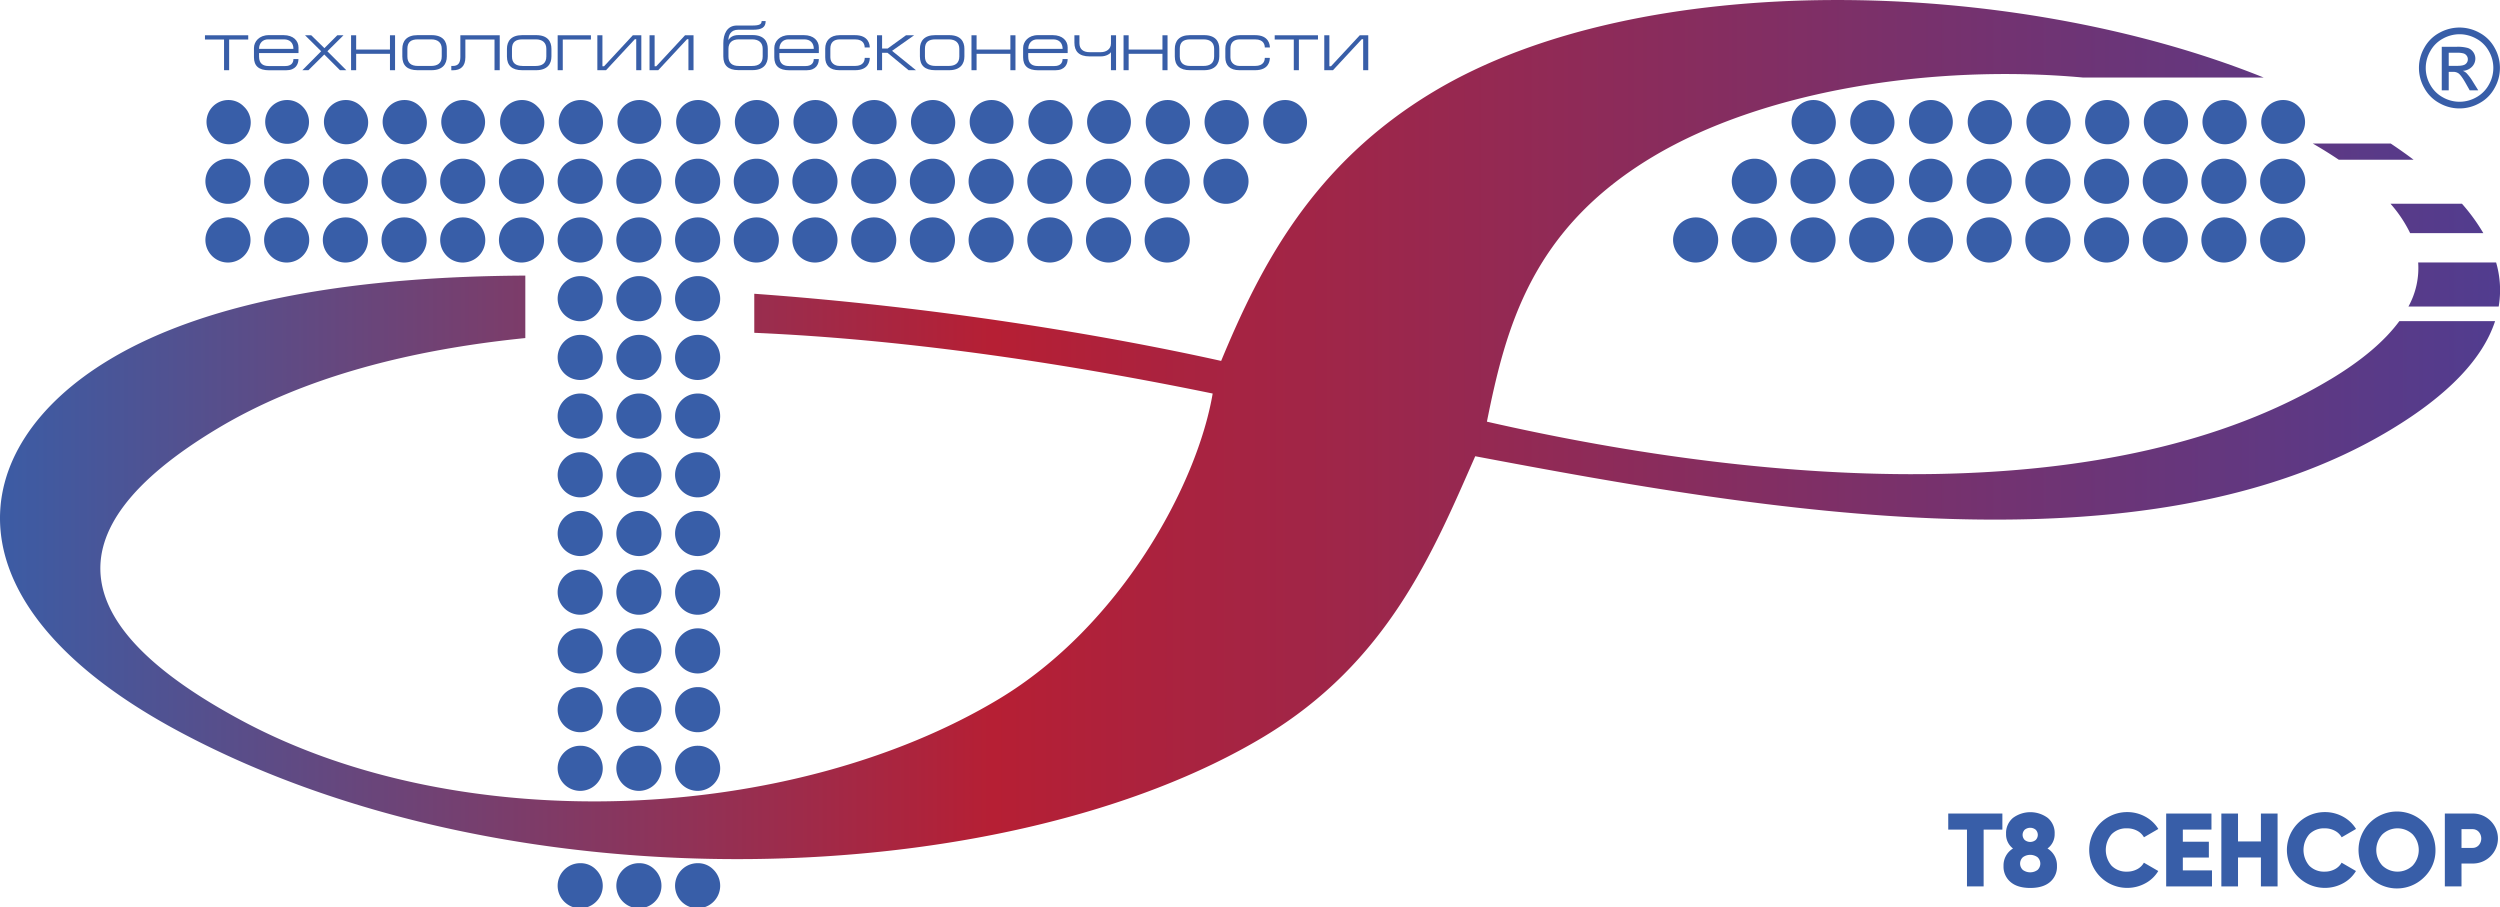 <?xml version="1.0" encoding="UTF-8"?> <svg xmlns="http://www.w3.org/2000/svg" xmlns:xlink="http://www.w3.org/1999/xlink" id="Слой_1" data-name="Слой 1" viewBox="0 0 1440.79 522.84"> <defs> <style>.cls-1,.cls-3{fill:#385ea8;}.cls-1,.cls-2{fill-rule:evenodd;}.cls-2{fill:url(#linear-gradient);}</style> <linearGradient id="linear-gradient" x1="-17.65" y1="247.56" x2="1458.46" y2="247.56" gradientUnits="userSpaceOnUse"> <stop offset="0" stop-color="#385ea8"></stop> <stop offset="0.4" stop-color="#b61f34"></stop> <stop offset="1" stop-color="#4f3d91"></stop> </linearGradient> </defs> <path class="cls-1" d="M977.54,125.31a13,13,0,1,0,8.88,3.81A12.18,12.18,0,0,0,977.54,125.31Z"></path> <path class="cls-2" d="M1438.51,151.26h-44.88a46,46,0,0,1-5.59,25.38h52a56.86,56.86,0,0,0-1.49-25.38ZM1389,134.35h42.18a108.42,108.42,0,0,0-12.3-16.92h-41.19A74.68,74.68,0,0,1,1389,134.35Zm-46,84.33c18.22-10.94,31.38-22.19,39.77-33.59h55.18c-6.89,21.14-26.35,42.28-60.49,62.78-141.36,84.91-360.69,46.55-527.26,15.07-24.42,55.48-50.39,118.7-122,161.72-147,88.3-431.76,100.58-625.22-3.2C-32.71,348.71-21.69,258.19,63.12,207.24c58.53-35.15,145.76-47.94,239.63-48.41v36C236,201.6,174.41,217.51,125.29,247,25.39,307,41.76,363,139.49,415.37c127.65,68.46,317.4,58.81,436.16-12.51,69.73-41.89,114.23-123,123.23-176.06-77.84-16-171.47-31-264.18-35V169.3C538,176.74,634.87,192.66,703.77,208c22.53-54.35,52.6-113.23,122.34-155.12,119.6-71.82,333.95-66.42,478.48-8.2H1200.43c-86.85-7.92-184.5,7.58-248.21,45.85-69.74,41.88-84.4,98.31-95.29,152.48,166.9,38.09,361.64,50.4,486-24.32Zm48-126.62h0q-6.24-4.71-13.18-9.33H1332.9c5.35,3.08,10.33,6.2,15,9.33Z"></path> <polygon class="cls-1" points="129.12 40.46 129.12 22.78 118.12 22.78 118.12 20.33 143.06 20.33 143.06 22.78 132.06 22.78 132.06 40.46 129.12 40.46"></polygon> <path class="cls-1" d="M149.3,30.6v2c0,4.15,2.4,5.46,5.58,5.46h9.54c3.26,0,4.68-1.72,4.68-4H172c0,2.94-1.59,6.44-7.13,6.44H155c-5.87,0-8.64-2.53-8.64-7.5V27.67c0-3.67,3-7.42,8.55-7.42h8.48c5.79,0,8.64,3.34,8.64,7.09V30.6Zm14.38-7.91h-9.21c-3.05,0-5.17,2.16-5.17,5.46h19.8C169.1,24.77,167.07,22.69,163.68,22.69Z"></path> <polygon class="cls-1" points="179.38 20.33 186.96 27.75 194.38 20.33 197.96 20.33 188.67 29.54 199.59 40.46 195.93 40.46 186.88 31.41 177.75 40.46 174.25 40.46 185.09 29.54 175.8 20.33 179.38 20.33"></polygon> <polygon class="cls-1" points="205.26 40.46 202.33 40.46 202.33 20.33 205.26 20.33 205.26 28.56 224.74 28.56 224.74 20.33 227.68 20.33 227.68 40.46 224.74 40.46 224.74 31.01 205.26 31.01 205.26 40.46"></polygon> <path class="cls-1" d="M240.64,20.25h8.07c6.69,0,8.8,3.71,8.8,7.9v4.41c0,4.23-2.32,7.9-8.84,7.9h-8c-5.95,0-8.8-2.77-8.8-7.9V28.15c0-4.44,2.45-7.9,8.8-7.9ZM240.85,38h7.62c3.66,0,6.11-1.55,6.11-5.46V28.15c0-3.5-2.16-5.46-6.07-5.46h-7.66c-4,0-6.07,1.55-6.07,5.46v4.41C234.78,36.22,236.85,38,240.85,38Z"></path> <path class="cls-1" d="M268.2,22.78V33c0,5.14-2.61,7.5-7.25,7.5h-.86V38H261c2.89,0,4.31-1.55,4.31-5.14V20.33H288V40.46H285V22.78Z"></path> <path class="cls-1" d="M300.93,20.25H309c6.68,0,8.8,3.71,8.8,7.9v4.41c0,4.23-2.32,7.9-8.84,7.9h-8c-5.95,0-8.8-2.77-8.8-7.9V28.15c0-4.44,2.44-7.9,8.8-7.9Zm.2,17.77h7.62c3.67,0,6.11-1.55,6.11-5.46V28.15c0-3.5-2.15-5.46-6.07-5.46h-7.66c-4,0-6.07,1.55-6.07,5.46v4.41C295.06,36.22,297.14,38,301.13,38Z"></path> <polygon class="cls-1" points="340.55 20.33 340.55 22.78 324.33 22.78 324.33 40.46 321.39 40.46 321.39 20.33 340.55 20.33"></polygon> <polygon class="cls-1" points="347.19 38.18 348.13 38.18 364.71 20.33 369.61 20.33 369.61 40.46 366.67 40.46 366.67 22.61 365.86 22.61 349.27 40.46 344.26 40.46 344.26 20.33 347.19 20.33 347.19 38.18"></polygon> <polygon class="cls-1" points="377.27 38.18 378.21 38.18 394.8 20.33 399.69 20.33 399.69 40.46 396.75 40.46 396.75 22.61 395.94 22.61 379.35 40.46 374.34 40.46 374.34 20.33 377.27 20.33 377.27 38.18"></polygon> <path class="cls-1" d="M441.26,12.14c0,3.63-2.24,5-7.25,5h-8.6c-4.24,0-5.62,3.1-5.62,6,.85-1.59,2.61-2.93,5.83-2.93h8.06c6.69,0,8.81,3.71,8.81,7.9v4.41c0,4.23-2.33,7.9-8.85,7.9h-8.06c-6,0-8.72-2.81-8.72-7.86V24.89c0-5.05,2-10.18,7.82-10.18h8.92c4.16,0,5.34-.78,5.34-2.57Zm-7.78,10.55h-7.66c-4,0-6,2-6,5.46v4.41c0,3.62,2,5.46,6,5.46h7.66c3.63,0,6.07-1.55,6.07-5.46V28.15C439.55,24.65,437.39,22.69,433.48,22.69Z"></path> <path class="cls-1" d="M449.18,30.6v2c0,4.15,2.4,5.46,5.58,5.46h9.53c3.26,0,4.69-1.72,4.69-4h2.93c0,2.94-1.59,6.44-7.13,6.44h-9.9c-5.87,0-8.64-2.53-8.64-7.5V27.67c0-3.67,3-7.42,8.56-7.42h8.47c5.79,0,8.64,3.34,8.64,7.09V30.6Zm14.38-7.91h-9.21c-3.05,0-5.17,2.16-5.17,5.46H469C469,24.77,466.94,22.69,463.56,22.69Z"></path> <path class="cls-1" d="M501.26,33.37c0,1.67-.49,7.09-8.47,7.09h-9.05c-5.62,0-8.15-2.85-8.15-7.42V28c0-4.32,2.69-7.74,8.39-7.74h8.81c7.82,0,8.47,5.46,8.47,7.09h-2.93c0-1.22-.41-4.65-5.54-4.65H484c-3.42,0-5.46,1.71-5.46,5.3V33c0,3.26,2.45,5,5.3,5h8.93c5.05,0,5.58-3.18,5.58-4.65Z"></path> <polygon class="cls-1" points="508.36 40.46 505.43 40.46 505.43 20.33 508.36 20.33 508.36 27.99 511.54 27.99 522.14 20.33 526.82 20.33 514.11 29.3 527.88 40.46 523.64 40.46 511.5 30.44 508.36 30.44 508.36 40.46"></polygon> <path class="cls-1" d="M538.93,20.25H547c6.68,0,8.8,3.71,8.8,7.9v4.41c0,4.23-2.32,7.9-8.84,7.9h-8c-5.95,0-8.8-2.77-8.8-7.9V28.15c0-4.44,2.44-7.9,8.8-7.9ZM539.14,38h7.62c3.66,0,6.11-1.55,6.11-5.46V28.15c0-3.5-2.16-5.46-6.07-5.46h-7.66c-4,0-6.08,1.55-6.08,5.46v4.41C533.06,36.22,535.14,38,539.14,38Z"></path> <polygon class="cls-1" points="562.82 40.46 559.88 40.46 559.88 20.33 562.82 20.33 562.82 28.56 582.3 28.56 582.3 20.33 585.23 20.33 585.23 40.46 582.3 40.46 582.3 31.01 562.82 31.01 562.82 40.46"></polygon> <path class="cls-1" d="M592.58,30.6v2c0,4.15,2.4,5.46,5.58,5.46h9.53c3.26,0,4.69-1.72,4.69-4h2.93c0,2.94-1.59,6.44-7.13,6.44h-9.9c-5.87,0-8.64-2.53-8.64-7.5V27.67c0-3.67,3-7.42,8.56-7.42h8.47c5.79,0,8.64,3.34,8.64,7.09V30.6ZM607,22.69h-9.21c-3.06,0-5.17,2.16-5.17,5.46h19.8C612.38,24.77,610.34,22.69,607,22.69Z"></path> <path class="cls-1" d="M622.09,20.33v4.52c0,3.51,2.2,5.22,5.86,5.22h6.44c3,0,5.87-1.63,5.87-5V20.33h2.94V40.46h-2.94V30.07c-.33.69-2.48,2.44-5.87,2.44H628c-6.19,0-8.8-2.93-8.8-7.9V20.33Z"></path> <polygon class="cls-1" points="650.46 40.46 647.52 40.46 647.52 20.33 650.46 20.33 650.46 28.56 669.94 28.56 669.94 20.33 672.87 20.33 672.87 40.46 669.94 40.46 669.94 31.01 650.46 31.01 650.46 40.46"></polygon> <path class="cls-1" d="M685.83,20.25h8.07c6.68,0,8.8,3.71,8.8,7.9v4.41c0,4.23-2.32,7.9-8.84,7.9h-8c-6,0-8.8-2.77-8.8-7.9V28.15c0-4.44,2.45-7.9,8.8-7.9ZM686,38h7.62c3.67,0,6.11-1.55,6.11-5.46V28.15c0-3.5-2.16-5.46-6.07-5.46H686c-4,0-6.07,1.55-6.07,5.46v4.41C680,36.22,682,38,686,38Z"></path> <path class="cls-1" d="M731.81,33.37c0,1.67-.49,7.09-8.48,7.09h-9c-5.63,0-8.15-2.85-8.15-7.42V28c0-4.32,2.68-7.74,8.39-7.74h8.8c7.83,0,8.48,5.46,8.48,7.09h-2.93c0-1.22-.41-4.65-5.55-4.65h-8.8c-3.42,0-5.46,1.71-5.46,5.3V33c0,3.26,2.44,5,5.3,5h8.92c5.06,0,5.59-3.18,5.59-4.65Z"></path> <polygon class="cls-1" points="745.63 40.46 745.63 22.78 734.63 22.78 734.63 20.33 759.57 20.33 759.57 22.78 748.57 22.78 748.57 40.46 745.63 40.46"></polygon> <polygon class="cls-1" points="766.14 38.18 767.08 38.18 783.66 20.33 788.55 20.33 788.55 40.46 785.61 40.46 785.61 22.61 784.8 22.61 768.22 40.46 763.2 40.46 763.2 20.33 766.14 20.33 766.14 38.18"></polygon> <path class="cls-1" d="M334.7,497.47a13,13,0,1,0,8.88,3.81A12.18,12.18,0,0,0,334.7,497.47Z"></path> <path class="cls-1" d="M368.53,497.47a13,13,0,1,0,8.88,3.81A12.17,12.17,0,0,0,368.53,497.47Z"></path> <path class="cls-1" d="M402.37,497.47a13,13,0,1,0,8.88,3.81A12.18,12.18,0,0,0,402.37,497.47Z"></path> <path class="cls-1" d="M334.7,429.8a13,13,0,1,0,8.88,3.81A12.18,12.18,0,0,0,334.7,429.8Z"></path> <path class="cls-1" d="M368.53,429.8a13,13,0,1,0,8.88,3.81A12.17,12.17,0,0,0,368.53,429.8Z"></path> <path class="cls-1" d="M402.37,429.8a13,13,0,1,0,8.88,3.81A12.18,12.18,0,0,0,402.37,429.8Z"></path> <path class="cls-1" d="M334.7,396a13,13,0,1,0,8.88,3.8A12.21,12.21,0,0,0,334.7,396Z"></path> <path class="cls-1" d="M368.53,396a13,13,0,1,0,8.88,3.8A12.2,12.2,0,0,0,368.53,396Z"></path> <path class="cls-1" d="M402.37,396a13,13,0,1,0,8.88,3.8A12.21,12.21,0,0,0,402.37,396Z"></path> <path class="cls-1" d="M334.7,362.13a13,13,0,1,0,8.88,3.81A12.22,12.22,0,0,0,334.7,362.13Z"></path> <path class="cls-1" d="M368.53,362.13a13,13,0,1,0,8.88,3.81A12.21,12.21,0,0,0,368.53,362.13Z"></path> <path class="cls-1" d="M402.37,362.13a13,13,0,1,0,8.88,3.81A12.22,12.22,0,0,0,402.37,362.13Z"></path> <path class="cls-1" d="M334.7,328.3a13,13,0,1,0,8.88,3.81A12.22,12.22,0,0,0,334.7,328.3Z"></path> <path class="cls-1" d="M368.53,328.3a13,13,0,1,0,8.88,3.81A12.21,12.21,0,0,0,368.53,328.3Z"></path> <path class="cls-1" d="M402.37,328.3a13,13,0,1,0,8.88,3.81A12.22,12.22,0,0,0,402.37,328.3Z"></path> <path class="cls-1" d="M334.7,294.47a13,13,0,1,0,8.88,3.81A12.18,12.18,0,0,0,334.7,294.47Z"></path> <path class="cls-1" d="M368.53,294.47a13,13,0,1,0,8.88,3.81A12.17,12.17,0,0,0,368.53,294.47Z"></path> <path class="cls-1" d="M402.37,294.47a13,13,0,1,0,8.88,3.81A12.18,12.18,0,0,0,402.37,294.47Z"></path> <path class="cls-1" d="M334.7,260.64a13,13,0,1,0,8.88,3.81A12.18,12.18,0,0,0,334.7,260.64Z"></path> <path class="cls-1" d="M368.53,260.64a13,13,0,1,0,8.88,3.81A12.17,12.17,0,0,0,368.53,260.64Z"></path> <path class="cls-1" d="M402.37,260.64a13,13,0,1,0,8.88,3.81A12.18,12.18,0,0,0,402.37,260.64Z"></path> <path class="cls-1" d="M334.7,226.8a13,13,0,1,0,8.88,3.82A12.19,12.19,0,0,0,334.7,226.8Z"></path> <path class="cls-1" d="M368.53,226.8a13,13,0,1,0,8.88,3.82A12.18,12.18,0,0,0,368.53,226.8Z"></path> <path class="cls-1" d="M402.37,226.8a13,13,0,1,0,8.88,3.82A12.19,12.19,0,0,0,402.37,226.8Z"></path> <path class="cls-1" d="M334.7,193a13,13,0,1,0,8.88,3.81A12.22,12.22,0,0,0,334.7,193Z"></path> <path class="cls-1" d="M368.53,193a13,13,0,1,0,8.88,3.81A12.21,12.21,0,0,0,368.53,193Z"></path> <path class="cls-1" d="M402.37,193a13,13,0,1,0,8.88,3.81A12.22,12.22,0,0,0,402.37,193Z"></path> <path class="cls-1" d="M334.7,159.14a13,13,0,1,0,8.88,3.81A12.18,12.18,0,0,0,334.7,159.14Z"></path> <path class="cls-1" d="M368.53,159.14a13,13,0,1,0,8.88,3.81A12.17,12.17,0,0,0,368.53,159.14Z"></path> <path class="cls-1" d="M402.37,159.14a13,13,0,1,0,8.88,3.81A12.18,12.18,0,0,0,402.37,159.14Z"></path> <path class="cls-1" d="M334.7,125.31a13,13,0,1,0,8.88,3.81A12.18,12.18,0,0,0,334.7,125.31Z"></path> <path class="cls-1" d="M368.53,125.31a13,13,0,1,0,8.88,3.81A12.17,12.17,0,0,0,368.53,125.31Z"></path> <path class="cls-1" d="M402.37,125.31a13,13,0,1,0,8.88,3.81A12.18,12.18,0,0,0,402.37,125.31Z"></path> <path class="cls-1" d="M334.7,91.48a13,13,0,1,0,8.88,3.81A12.18,12.18,0,0,0,334.7,91.48Z"></path> <path class="cls-1" d="M368.53,91.48a13,13,0,1,0,8.88,3.81A12.17,12.17,0,0,0,368.53,91.48Z"></path> <path class="cls-1" d="M402.37,91.48a13,13,0,1,0,8.88,3.81A12.18,12.18,0,0,0,402.37,91.48Z"></path> <path class="cls-1" d="M334.7,57.65a12.57,12.57,0,0,0-8.89,21.57,12.57,12.57,0,1,0,17.77-17.77A12.2,12.2,0,0,0,334.7,57.65Z"></path> <path class="cls-1" d="M300.87,125.31a13,13,0,1,0,8.88,3.81A12.18,12.18,0,0,0,300.87,125.31Z"></path> <path class="cls-1" d="M300.87,91.48a13,13,0,1,0,8.88,3.81A12.18,12.18,0,0,0,300.87,91.48Z"></path> <path class="cls-1" d="M300.87,57.65A12.57,12.57,0,0,0,292,79.22a12.57,12.57,0,1,0,17.77-17.77A12.2,12.2,0,0,0,300.87,57.65Z"></path> <path class="cls-1" d="M267,125.31a13,13,0,1,0,8.88,3.81A12.17,12.17,0,0,0,267,125.31Z"></path> <path class="cls-1" d="M267,91.48a13,13,0,1,0,8.88,3.81A12.17,12.17,0,0,0,267,91.48Z"></path> <path class="cls-1" d="M267,57.65a12.56,12.56,0,0,0-8.88,21.57,12.56,12.56,0,1,0,17.76-17.77A12.2,12.2,0,0,0,267,57.65Z"></path> <path class="cls-1" d="M233.2,125.31a13,13,0,1,0,8.88,3.81A12.18,12.18,0,0,0,233.2,125.31Z"></path> <path class="cls-1" d="M233.2,91.48a13,13,0,1,0,8.88,3.81A12.18,12.18,0,0,0,233.2,91.48Z"></path> <path class="cls-1" d="M233.2,57.65a12.57,12.57,0,0,0-8.89,21.57,12.57,12.57,0,1,0,17.77-17.77A12.2,12.2,0,0,0,233.2,57.65Z"></path> <path class="cls-1" d="M199.37,125.31a13,13,0,1,0,8.88,3.81A12.18,12.18,0,0,0,199.37,125.31Z"></path> <path class="cls-1" d="M199.37,91.48a13,13,0,1,0,8.88,3.81A12.18,12.18,0,0,0,199.37,91.48Z"></path> <path class="cls-1" d="M199.37,57.65a12.57,12.57,0,0,0-8.89,21.57,12.57,12.57,0,1,0,17.77-17.77A12.22,12.22,0,0,0,199.37,57.65Z"></path> <path class="cls-1" d="M165.53,125.31a13,13,0,1,0,8.88,3.81A12.16,12.16,0,0,0,165.53,125.31Z"></path> <path class="cls-1" d="M165.53,91.48a13,13,0,1,0,8.88,3.81A12.16,12.16,0,0,0,165.53,91.48Z"></path> <path class="cls-1" d="M165.53,57.65a12.56,12.56,0,0,0-8.88,21.57,12.56,12.56,0,1,0,17.76-17.77A12.2,12.2,0,0,0,165.53,57.65Z"></path> <path class="cls-1" d="M131.7,125.31a13,13,0,1,0,8.88,3.81A12.18,12.18,0,0,0,131.7,125.31Z"></path> <path class="cls-1" d="M131.7,91.48a13,13,0,1,0,8.88,3.81A12.18,12.18,0,0,0,131.7,91.48Z"></path> <path class="cls-1" d="M131.7,57.65a12.57,12.57,0,0,0-8.89,21.57,12.57,12.57,0,1,0,17.77-17.77A12.2,12.2,0,0,0,131.7,57.65Z"></path> <path class="cls-1" d="M368.53,57.65a12.57,12.57,0,0,0-8.88,21.57,12.56,12.56,0,1,0,17.76-17.77A12.2,12.2,0,0,0,368.53,57.65Z"></path> <path class="cls-1" d="M402.37,57.65a12.57,12.57,0,0,0-8.89,21.57,12.57,12.57,0,1,0,17.77-17.77A12.2,12.2,0,0,0,402.37,57.65Z"></path> <path class="cls-1" d="M436.2,125.31a13,13,0,1,0,8.88,3.81A12.19,12.19,0,0,0,436.2,125.31Z"></path> <path class="cls-1" d="M436.2,91.48a13,13,0,1,0,8.88,3.81A12.19,12.19,0,0,0,436.2,91.48Z"></path> <path class="cls-1" d="M436.2,57.65a12.57,12.57,0,0,0-8.89,21.57,12.57,12.57,0,1,0,17.77-17.77A12.2,12.2,0,0,0,436.2,57.65Z"></path> <path class="cls-1" d="M470,125.31a13,13,0,1,0,8.87,3.81A12.18,12.18,0,0,0,470,125.31Z"></path> <path class="cls-1" d="M470,91.48a13,13,0,1,0,8.87,3.81A12.18,12.18,0,0,0,470,91.48Z"></path> <path class="cls-1" d="M470,57.65a12.56,12.56,0,0,0-8.89,21.57,12.56,12.56,0,1,0,17.76-17.77A12.18,12.18,0,0,0,470,57.65Z"></path> <path class="cls-1" d="M503.87,125.31a13,13,0,1,0,8.88,3.81A12.18,12.18,0,0,0,503.87,125.31Z"></path> <path class="cls-1" d="M503.87,91.48a13,13,0,1,0,8.88,3.81A12.18,12.18,0,0,0,503.87,91.48Z"></path> <path class="cls-1" d="M503.87,57.65A12.57,12.57,0,0,0,495,79.22a12.57,12.57,0,1,0,17.77-17.77A12.2,12.2,0,0,0,503.87,57.65Z"></path> <path class="cls-1" d="M537.7,125.31a13,13,0,1,0,8.88,3.81A12.19,12.19,0,0,0,537.7,125.31Z"></path> <path class="cls-1" d="M537.7,91.48a13,13,0,1,0,8.88,3.81A12.19,12.19,0,0,0,537.7,91.48Z"></path> <path class="cls-1" d="M537.7,57.65a12.57,12.57,0,0,0-8.89,21.57,12.57,12.57,0,1,0,17.77-17.77A12.2,12.2,0,0,0,537.7,57.65Z"></path> <path class="cls-1" d="M571.54,125.31a13,13,0,1,0,8.87,3.81A12.18,12.18,0,0,0,571.54,125.31Z"></path> <path class="cls-1" d="M571.54,91.48a13,13,0,1,0,8.87,3.81A12.18,12.18,0,0,0,571.54,91.48Z"></path> <path class="cls-1" d="M571.54,57.65a12.56,12.56,0,0,0-8.89,21.57,12.56,12.56,0,1,0,17.76-17.77A12.18,12.18,0,0,0,571.54,57.65Z"></path> <path class="cls-1" d="M605.37,125.31a13,13,0,1,0,8.88,3.81A12.18,12.18,0,0,0,605.37,125.31Z"></path> <path class="cls-1" d="M605.37,91.48a13,13,0,1,0,8.88,3.81A12.18,12.18,0,0,0,605.37,91.48Z"></path> <path class="cls-1" d="M605.37,57.65a12.57,12.57,0,0,0-8.89,21.57,12.57,12.57,0,1,0,17.77-17.77A12.2,12.2,0,0,0,605.37,57.65Z"></path> <path class="cls-1" d="M639.2,125.31a13,13,0,1,0,8.88,3.81A12.16,12.16,0,0,0,639.2,125.31Z"></path> <path class="cls-1" d="M639.2,91.48a13,13,0,1,0,8.88,3.81A12.16,12.16,0,0,0,639.2,91.48Z"></path> <path class="cls-1" d="M639.2,57.65a12.56,12.56,0,0,0-8.88,21.57,12.56,12.56,0,1,0,17.76-17.77A12.2,12.2,0,0,0,639.2,57.65Z"></path> <path class="cls-1" d="M673,125.31a13,13,0,1,0,8.88,3.81A12.18,12.18,0,0,0,673,125.31Z"></path> <path class="cls-1" d="M673,91.48a13,13,0,1,0,8.88,3.81A12.18,12.18,0,0,0,673,91.48Z"></path> <path class="cls-1" d="M673,57.65a12.57,12.57,0,0,0-8.89,21.57,12.57,12.57,0,1,0,17.77-17.77A12.22,12.22,0,0,0,673,57.65Z"></path> <path class="cls-1" d="M706.87,91.48a13,13,0,1,0,8.88,3.81A12.18,12.18,0,0,0,706.87,91.48Z"></path> <path class="cls-1" d="M706.87,57.65A12.57,12.57,0,0,0,698,79.22a12.57,12.57,0,1,0,17.77-17.77A12.2,12.2,0,0,0,706.87,57.65Z"></path> <path class="cls-1" d="M740.7,57.65a12.56,12.56,0,0,0-8.88,21.57,12.56,12.56,0,1,0,17.76-17.77A12.2,12.2,0,0,0,740.7,57.65Z"></path> <path class="cls-1" d="M1011.37,125.31a13,13,0,1,0,8.88,3.81A12.19,12.19,0,0,0,1011.37,125.31Z"></path> <path class="cls-1" d="M1011.37,91.48a13,13,0,1,0,8.88,3.81A12.19,12.19,0,0,0,1011.37,91.48Z"></path> <path class="cls-1" d="M1045.21,125.31a13,13,0,1,0,8.88,3.81A12.18,12.18,0,0,0,1045.21,125.31Z"></path> <path class="cls-1" d="M1045.21,91.48a13,13,0,1,0,8.88,3.81A12.18,12.18,0,0,0,1045.21,91.48Z"></path> <path class="cls-1" d="M1045.21,57.65a12.56,12.56,0,0,0-8.89,21.57,12.57,12.57,0,1,0,17.77-17.77A12.22,12.22,0,0,0,1045.21,57.65Z"></path> <path class="cls-1" d="M1079,125.31a13,13,0,1,0,8.88,3.81A12.18,12.18,0,0,0,1079,125.31Z"></path> <path class="cls-1" d="M1079,91.48a13,13,0,1,0,8.88,3.81A12.18,12.18,0,0,0,1079,91.48Z"></path> <path class="cls-1" d="M1079,57.65a12.57,12.57,0,0,0-8.89,21.57,12.57,12.57,0,1,0,17.77-17.77A12.2,12.2,0,0,0,1079,57.65Z"></path> <path class="cls-1" d="M1112.87,125.31a13,13,0,1,0,8.88,3.81A12.14,12.14,0,0,0,1112.87,125.31Z"></path> <path class="cls-1" d="M1112.87,91.48a12.56,12.56,0,0,0-8.88,21.57,12.56,12.56,0,1,0,8.88-21.57Z"></path> <path class="cls-1" d="M1112.87,57.65A12.56,12.56,0,0,0,1104,79.22a12.56,12.56,0,1,0,17.76-17.77A12.2,12.2,0,0,0,1112.87,57.65Z"></path> <path class="cls-1" d="M1146.71,125.31a13,13,0,1,0,8.88,3.81A12.18,12.18,0,0,0,1146.71,125.31Z"></path> <path class="cls-1" d="M1146.71,91.48a13,13,0,1,0,8.88,3.81A12.18,12.18,0,0,0,1146.71,91.48Z"></path> <path class="cls-1" d="M1146.71,57.65a12.57,12.57,0,0,0-8.89,21.57,12.57,12.57,0,1,0,17.77-17.77A12.2,12.2,0,0,0,1146.71,57.65Z"></path> <path class="cls-1" d="M1180.54,125.31a13,13,0,1,0,8.88,3.81A12.18,12.18,0,0,0,1180.54,125.31Z"></path> <path class="cls-1" d="M1180.54,91.48a13,13,0,1,0,8.88,3.81A12.18,12.18,0,0,0,1180.54,91.48Z"></path> <path class="cls-1" d="M1180.54,57.65a12.57,12.57,0,0,0-8.89,21.57,12.57,12.57,0,1,0,17.77-17.77A12.2,12.2,0,0,0,1180.54,57.65Z"></path> <path class="cls-1" d="M1214.38,125.31a13,13,0,1,0,8.87,3.81A12.22,12.22,0,0,0,1214.38,125.31Z"></path> <path class="cls-1" d="M1214.38,91.48a13,13,0,1,0,8.87,3.81A12.22,12.22,0,0,0,1214.38,91.48Z"></path> <path class="cls-1" d="M1214.38,57.65a12.57,12.57,0,0,0-8.9,21.57,12.57,12.57,0,1,0,17.77-17.77A12.2,12.2,0,0,0,1214.38,57.65Z"></path> <path class="cls-1" d="M1248.21,125.31a13,13,0,1,0,8.88,3.81A12.18,12.18,0,0,0,1248.21,125.31Z"></path> <path class="cls-1" d="M1248.21,91.48a13,13,0,1,0,8.88,3.81A12.18,12.18,0,0,0,1248.21,91.48Z"></path> <path class="cls-1" d="M1248.21,57.65a12.57,12.57,0,0,0-8.89,21.57,12.57,12.57,0,1,0,17.77-17.77A12.22,12.22,0,0,0,1248.21,57.65Z"></path> <path class="cls-1" d="M1282,125.31a13,13,0,1,0,8.88,3.81A12.18,12.18,0,0,0,1282,125.31Z"></path> <path class="cls-1" d="M1282,91.48a13,13,0,1,0,8.88,3.81A12.18,12.18,0,0,0,1282,91.48Z"></path> <path class="cls-1" d="M1282,57.65a12.57,12.57,0,0,0-8.89,21.57,12.57,12.57,0,1,0,17.77-17.77A12.2,12.2,0,0,0,1282,57.65Z"></path> <path class="cls-1" d="M1315.87,125.31a13,13,0,1,0,8.88,3.81A12.17,12.17,0,0,0,1315.87,125.31Z"></path> <path class="cls-1" d="M1315.87,91.48a13,13,0,1,0,8.88,3.81A12.17,12.17,0,0,0,1315.87,91.48Z"></path> <path class="cls-1" d="M1315.87,57.65A12.56,12.56,0,0,0,1307,79.22a12.56,12.56,0,1,0,17.76-17.77A12.2,12.2,0,0,0,1315.87,57.65Z"></path> <path class="cls-1" d="M1417.48,15.87a23.88,23.88,0,0,1,11.46,3,21.45,21.45,0,0,1,8.71,8.62,23.4,23.4,0,0,1,0,23.28,21.44,21.44,0,0,1-8.61,8.64,23.4,23.4,0,0,1-23.21,0,21.64,21.64,0,0,1-8.64-8.64,23.34,23.34,0,0,1,0-23.28,21.62,21.62,0,0,1,8.73-8.62,24,24,0,0,1,11.48-3Zm0,3.86a19.89,19.89,0,0,0-9.58,2.52,18,18,0,0,0-7.27,7.2,19.36,19.36,0,0,0-.05,19.4,18.34,18.34,0,0,0,7.22,7.21,19.43,19.43,0,0,0,19.35,0,18.23,18.23,0,0,0,7.2-7.21,19.43,19.43,0,0,0,0-19.4,17.9,17.9,0,0,0-7.28-7.2,19.85,19.85,0,0,0-9.54-2.52Zm-10.24,32.33h4V41.43h2.38a5.17,5.17,0,0,1,3.24.84q1.62,1.17,4.25,5.85l2.23,3.94h4.92l-3.06-4.91a28.75,28.75,0,0,0-3.71-5,6.75,6.75,0,0,0-2.13-1.33,7.8,7.8,0,0,0,5.22-2.29,6.65,6.65,0,0,0,2-4.78,6.44,6.44,0,0,0-1.17-3.67,6.19,6.19,0,0,0-3.16-2.42,21.21,21.21,0,0,0-6.41-.7h-8.62V52.06Zm4-14.11h4.91c2.35,0,4-.35,4.81-1.05a3.37,3.37,0,0,0,1.29-2.76,3.29,3.29,0,0,0-.63-2,3.63,3.63,0,0,0-1.7-1.31,13.11,13.11,0,0,0-4.08-.43h-4.6Z"></path> <path class="cls-3" d="M1154,468.86v9.24h-10.8v32.76h-9.6V478.1h-10.8v-9.24Z"></path> <path class="cls-3" d="M1180,489a11.33,11.33,0,0,1,5.46,10.08,11.47,11.47,0,0,1-4,9.24q-4,3.42-11.37,3.42t-11.37-3.42a11.47,11.47,0,0,1-4.05-9.24,11.33,11.33,0,0,1,5.46-10.08,10.14,10.14,0,0,1-4-8.46,11.3,11.3,0,0,1,4-9.18,16.86,16.86,0,0,1,20,0,11.3,11.3,0,0,1,4,9.18A10.14,10.14,0,0,1,1180,489Zm-14.16,12.39a7.21,7.21,0,0,0,8.4,0,5,5,0,0,0,0-7.38,7.21,7.21,0,0,0-8.4,0,5,5,0,0,0,0,7.38Zm7.38-23.19a5,5,0,0,0-6.36,0,4.2,4.2,0,0,0,0,5.88,5,5,0,0,0,6.36,0,4.2,4.2,0,0,0,0-5.88Z"></path> <path class="cls-3" d="M1225.88,511.7a21.84,21.84,0,1,1,0-43.68,21.53,21.53,0,0,1,10.44,2.61,19.76,19.76,0,0,1,7.56,7.11l-8.28,4.8a9.46,9.46,0,0,0-4-3.81,12.23,12.23,0,0,0-5.76-1.35,11.87,11.87,0,0,0-8.91,3.42,14,14,0,0,0,0,18.12,11.87,11.87,0,0,0,8.91,3.42,12.19,12.19,0,0,0,5.79-1.38,9.32,9.32,0,0,0,3.93-3.78l8.28,4.8a19.31,19.31,0,0,1-7.5,7.11A21.62,21.62,0,0,1,1225.88,511.7Z"></path> <path class="cls-3" d="M1258,501.62h16.8v9.24h-26.4v-42h26.1v9.24H1258v7h15v9.12h-15Z"></path> <path class="cls-3" d="M1303,468.86h9.6v42H1303V494.18h-13.2v16.68h-9.6v-42h9.6v16.08H1303Z"></path> <path class="cls-3" d="M1339.82,511.7a21.84,21.84,0,1,1,0-43.68,21.56,21.56,0,0,1,10.44,2.61,19.83,19.83,0,0,1,7.56,7.11l-8.28,4.8a9.57,9.57,0,0,0-4-3.81,12.23,12.23,0,0,0-5.76-1.35,11.87,11.87,0,0,0-8.91,3.42,14,14,0,0,0,0,18.12,11.87,11.87,0,0,0,8.91,3.42,12.19,12.19,0,0,0,5.79-1.38,9.38,9.38,0,0,0,3.93-3.78l8.28,4.8a19.31,19.31,0,0,1-7.5,7.11A21.68,21.68,0,0,1,1339.82,511.7Z"></path> <path class="cls-3" d="M1397.24,505.4a22.17,22.17,0,1,1,6.36-15.54A21.17,21.17,0,0,1,1397.24,505.4ZM1373,498.86a12.69,12.69,0,0,0,17.46,0,13.29,13.29,0,0,0,0-18,12.69,12.69,0,0,0-17.46,0,13.29,13.29,0,0,0,0,18Z"></path> <path class="cls-3" d="M1424.9,468.86a14.33,14.33,0,0,1,10.44,4.2,14.34,14.34,0,0,1,0,20.4,14.33,14.33,0,0,1-10.44,4.2h-6.3v13.2H1409v-42Zm0,19.8a4.78,4.78,0,0,0,3.66-1.56,5.87,5.87,0,0,0,0-7.68,4.78,4.78,0,0,0-3.66-1.56h-6.3v10.8Z"></path> </svg> 